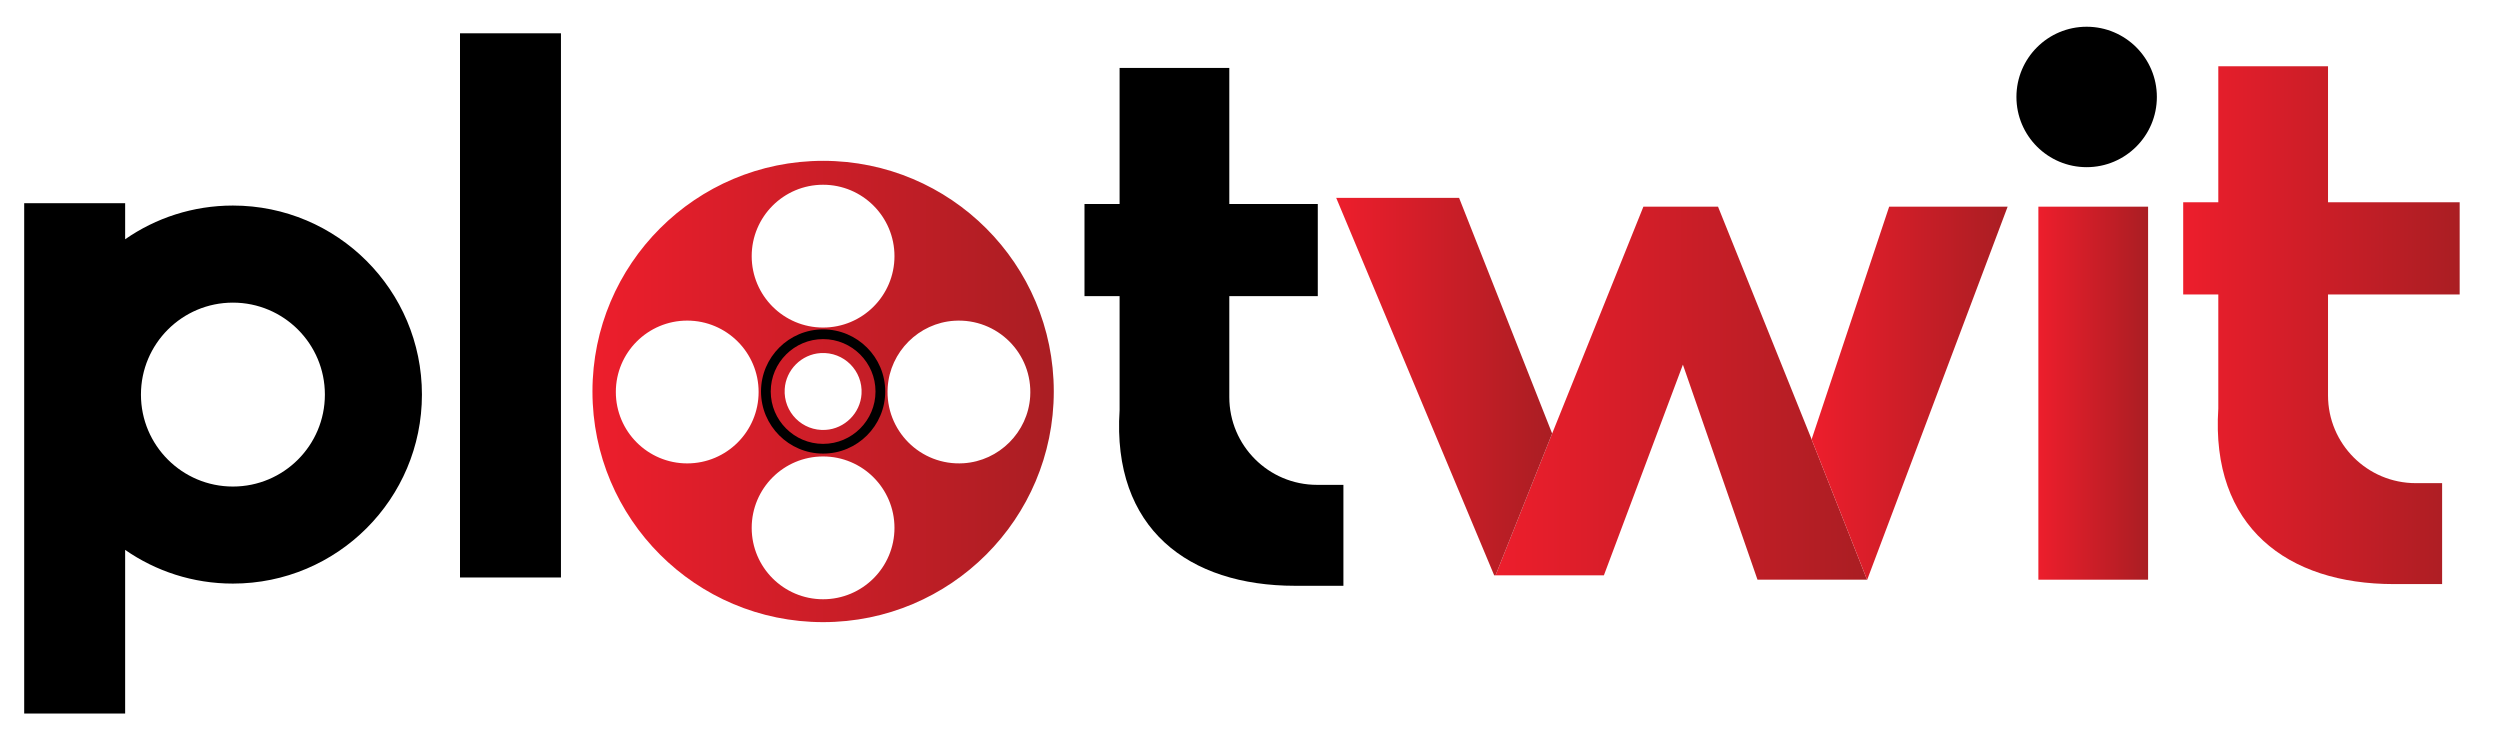 <?xml version="1.0" encoding="UTF-8"?>
<svg xmlns="http://www.w3.org/2000/svg" xmlns:xlink="http://www.w3.org/1999/xlink" id="Layer_1" width="864" height="257.04" version="1.1" viewBox="0 0 864 257.04">
  <defs>
    <linearGradient id="linear-gradient" x1="516.857" y1="99.956" x2="645.255" y2="99.956" gradientTransform="translate(0 235.84) scale(1 -1)" gradientUnits="userSpaceOnUse">
      <stop offset="0" stop-color="#ed1e2c"></stop>
      <stop offset="1" stop-color="#aa1e23"></stop>
    </linearGradient>
    <linearGradient id="linear-gradient1" x1="461.792" y1="102.231" x2="536.424" y2="102.231" gradientTransform="translate(0 235.84) scale(1 -1)" gradientUnits="userSpaceOnUse">
      <stop offset="0" stop-color="#ed1e2c"></stop>
      <stop offset="1" stop-color="#aa1e23"></stop>
    </linearGradient>
    <linearGradient id="linear-gradient2" x1="626.094" y1="99.956" x2="693.841" y2="99.956" gradientTransform="translate(0 235.84) scale(1 -1)" gradientUnits="userSpaceOnUse">
      <stop offset="0" stop-color="#ed1e2c"></stop>
      <stop offset="1" stop-color="#aa1e23"></stop>
    </linearGradient>
    <linearGradient id="linear-gradient3" x1="754.512" y1="123.465" x2="850.063" y2="123.465" gradientTransform="translate(0 235.84) scale(1 -1)" gradientUnits="userSpaceOnUse">
      <stop offset="0" stop-color="#ed1e2c"></stop>
      <stop offset="1" stop-color="#aa1e23"></stop>
    </linearGradient>
    <linearGradient id="linear-gradient4" x1="704.462" y1="99.956" x2="742.379" y2="99.956" gradientTransform="translate(0 235.84) scale(1 -1)" gradientUnits="userSpaceOnUse">
      <stop offset="0" stop-color="#ed1e2c"></stop>
      <stop offset="1" stop-color="#aa1e23"></stop>
    </linearGradient>
    <linearGradient id="linear-gradient5" x1="204.753" y1="100.542" x2="364.188" y2="100.542" gradientTransform="translate(0 235.84) scale(1 -1)" gradientUnits="userSpaceOnUse">
      <stop offset="0" stop-color="#ed1e2c"></stop>
      <stop offset="1" stop-color="#aa1e23"></stop>
    </linearGradient>
  </defs>
  <rect x="158.976" y="11.509" width="34.89" height="188.07"></rect>
  <path d="M80.491,71.039c-13.83,0-26.67,4.3-37.24,11.65v-12.46H8.361v176.37h34.89v-56.56c10.57,7.35,23.41,11.65,37.24,11.65,36.08,0,65.33-29.24,65.33-65.32,0-36.08-29.25-65.33-65.33-65.33v-0ZM80.491,168.149c-17.55,0-31.78-14.23-31.78-31.78s14.23-31.78,31.78-31.78c17.56,0,31.79,14.23,31.79,31.78s-14.23,31.78-31.79,31.78Z" fill-rule="evenodd"></path>
  <polygon points="645.255 200.344 607.39 200.344 581.61 126.021 554.307 198.831 516.857 198.831 536.424 149.829 567.959 71.424 593.749 71.424 625.88 151.299 626.094 151.843 645.255 200.344" fill="url(#linear-gradient)" fill-rule="evenodd"></polygon>
  <polygon points="504.261 68.387 536.424 149.829 516.857 198.831 516.389 198.831 461.792 68.387 504.261 68.387" fill="url(#linear-gradient1)" fill-rule="evenodd"></polygon>
  <polygon points="693.841 71.424 645.309 200.344 645.255 200.344 626.094 151.843 652.896 71.424 693.841 71.424" fill="url(#linear-gradient2)" fill-rule="evenodd"></polygon>
  <path d="M754.512,69.908v31.85h12.133v39.434c-2.654,40.95,23.888,60.667,60.667,60.667h16.683v-34.884h-9.1c-16.759,0-30.333-13.574-30.333-30.333v-34.884h45.5v-31.85h-45.5V22.891h-37.917v47.017h-12.133l-0-0Z" fill="url(#linear-gradient3)" fill-rule="evenodd"></path>
  <path d="M374.799,70.498v31.85h12.133v39.434c-2.654,40.95,23.888,60.667,60.667,60.667h16.683v-34.884h-9.1c-16.759,0-30.334-13.574-30.334-30.333v-34.884h30.58v-31.85h-30.58V23.481h-37.917v47.017h-12.133v-0Z" fill-rule="evenodd"></path>
  <rect x="704.462" y="71.425" width="37.917" height="128.917" fill="url(#linear-gradient4)"></rect>
  <circle cx="721.145" cy="33.508" r="24.267"></circle>
  <g>
    <path d="M284.467,55.584c-44.022,0-79.714,35.686-79.714,79.714,0,44.029,35.692,79.714,79.714,79.714,44.029,0,79.721-35.685,79.721-79.714,0-44.029-35.692-79.714-79.721-79.714h-0ZM284.454,63.849c13.625,0,24.675,11.056,24.675,24.682,0,13.625-11.05,24.669-24.675,24.669s-24.669-11.043-24.669-24.669c0-13.625,11.043-24.682,24.669-24.682ZM297.745,136.164c-.419,6.619-5.794,11.987-12.413,12.406-8.022.511-14.641-6.108-14.137-14.137.419-6.619,5.787-11.994,12.406-12.406,8.028-.511,14.654,6.108,14.143,14.137ZM237.502,160.151c-13.625,0-24.669-11.05-24.669-24.682,0-13.619,11.043-24.669,24.669-24.669,13.625,0,24.675,11.05,24.675,24.669,0,13.632-11.05,24.682-24.675,24.682ZM284.454,207.102c-13.625,0-24.669-11.043-24.669-24.669s11.043-24.682,24.669-24.682,24.675,11.056,24.675,24.682-11.05,24.669-24.675,24.669ZM333.011,160.098c-14.89.944-27.166-11.338-26.228-26.228.78-12.275,10.742-22.244,23.017-23.017,14.897-.937,27.179,11.338,26.228,26.228-.773,12.275-10.742,22.237-23.017,23.017h-0Z" fill="url(#linear-gradient5)"></path>
    <path d="M284.47,156.762c-11.835,0-21.464-9.629-21.464-21.464s9.628-21.464,21.464-21.464,21.464,9.629,21.464,21.464c0,11.835-9.628,21.464-21.464,21.464ZM284.47,117.195c-9.982,0-18.103,8.121-18.103,18.103s8.121,18.103,18.103,18.103,18.103-8.121,18.103-18.103-8.121-18.103-18.103-18.103v0Z"></path>
  </g>
</svg>
